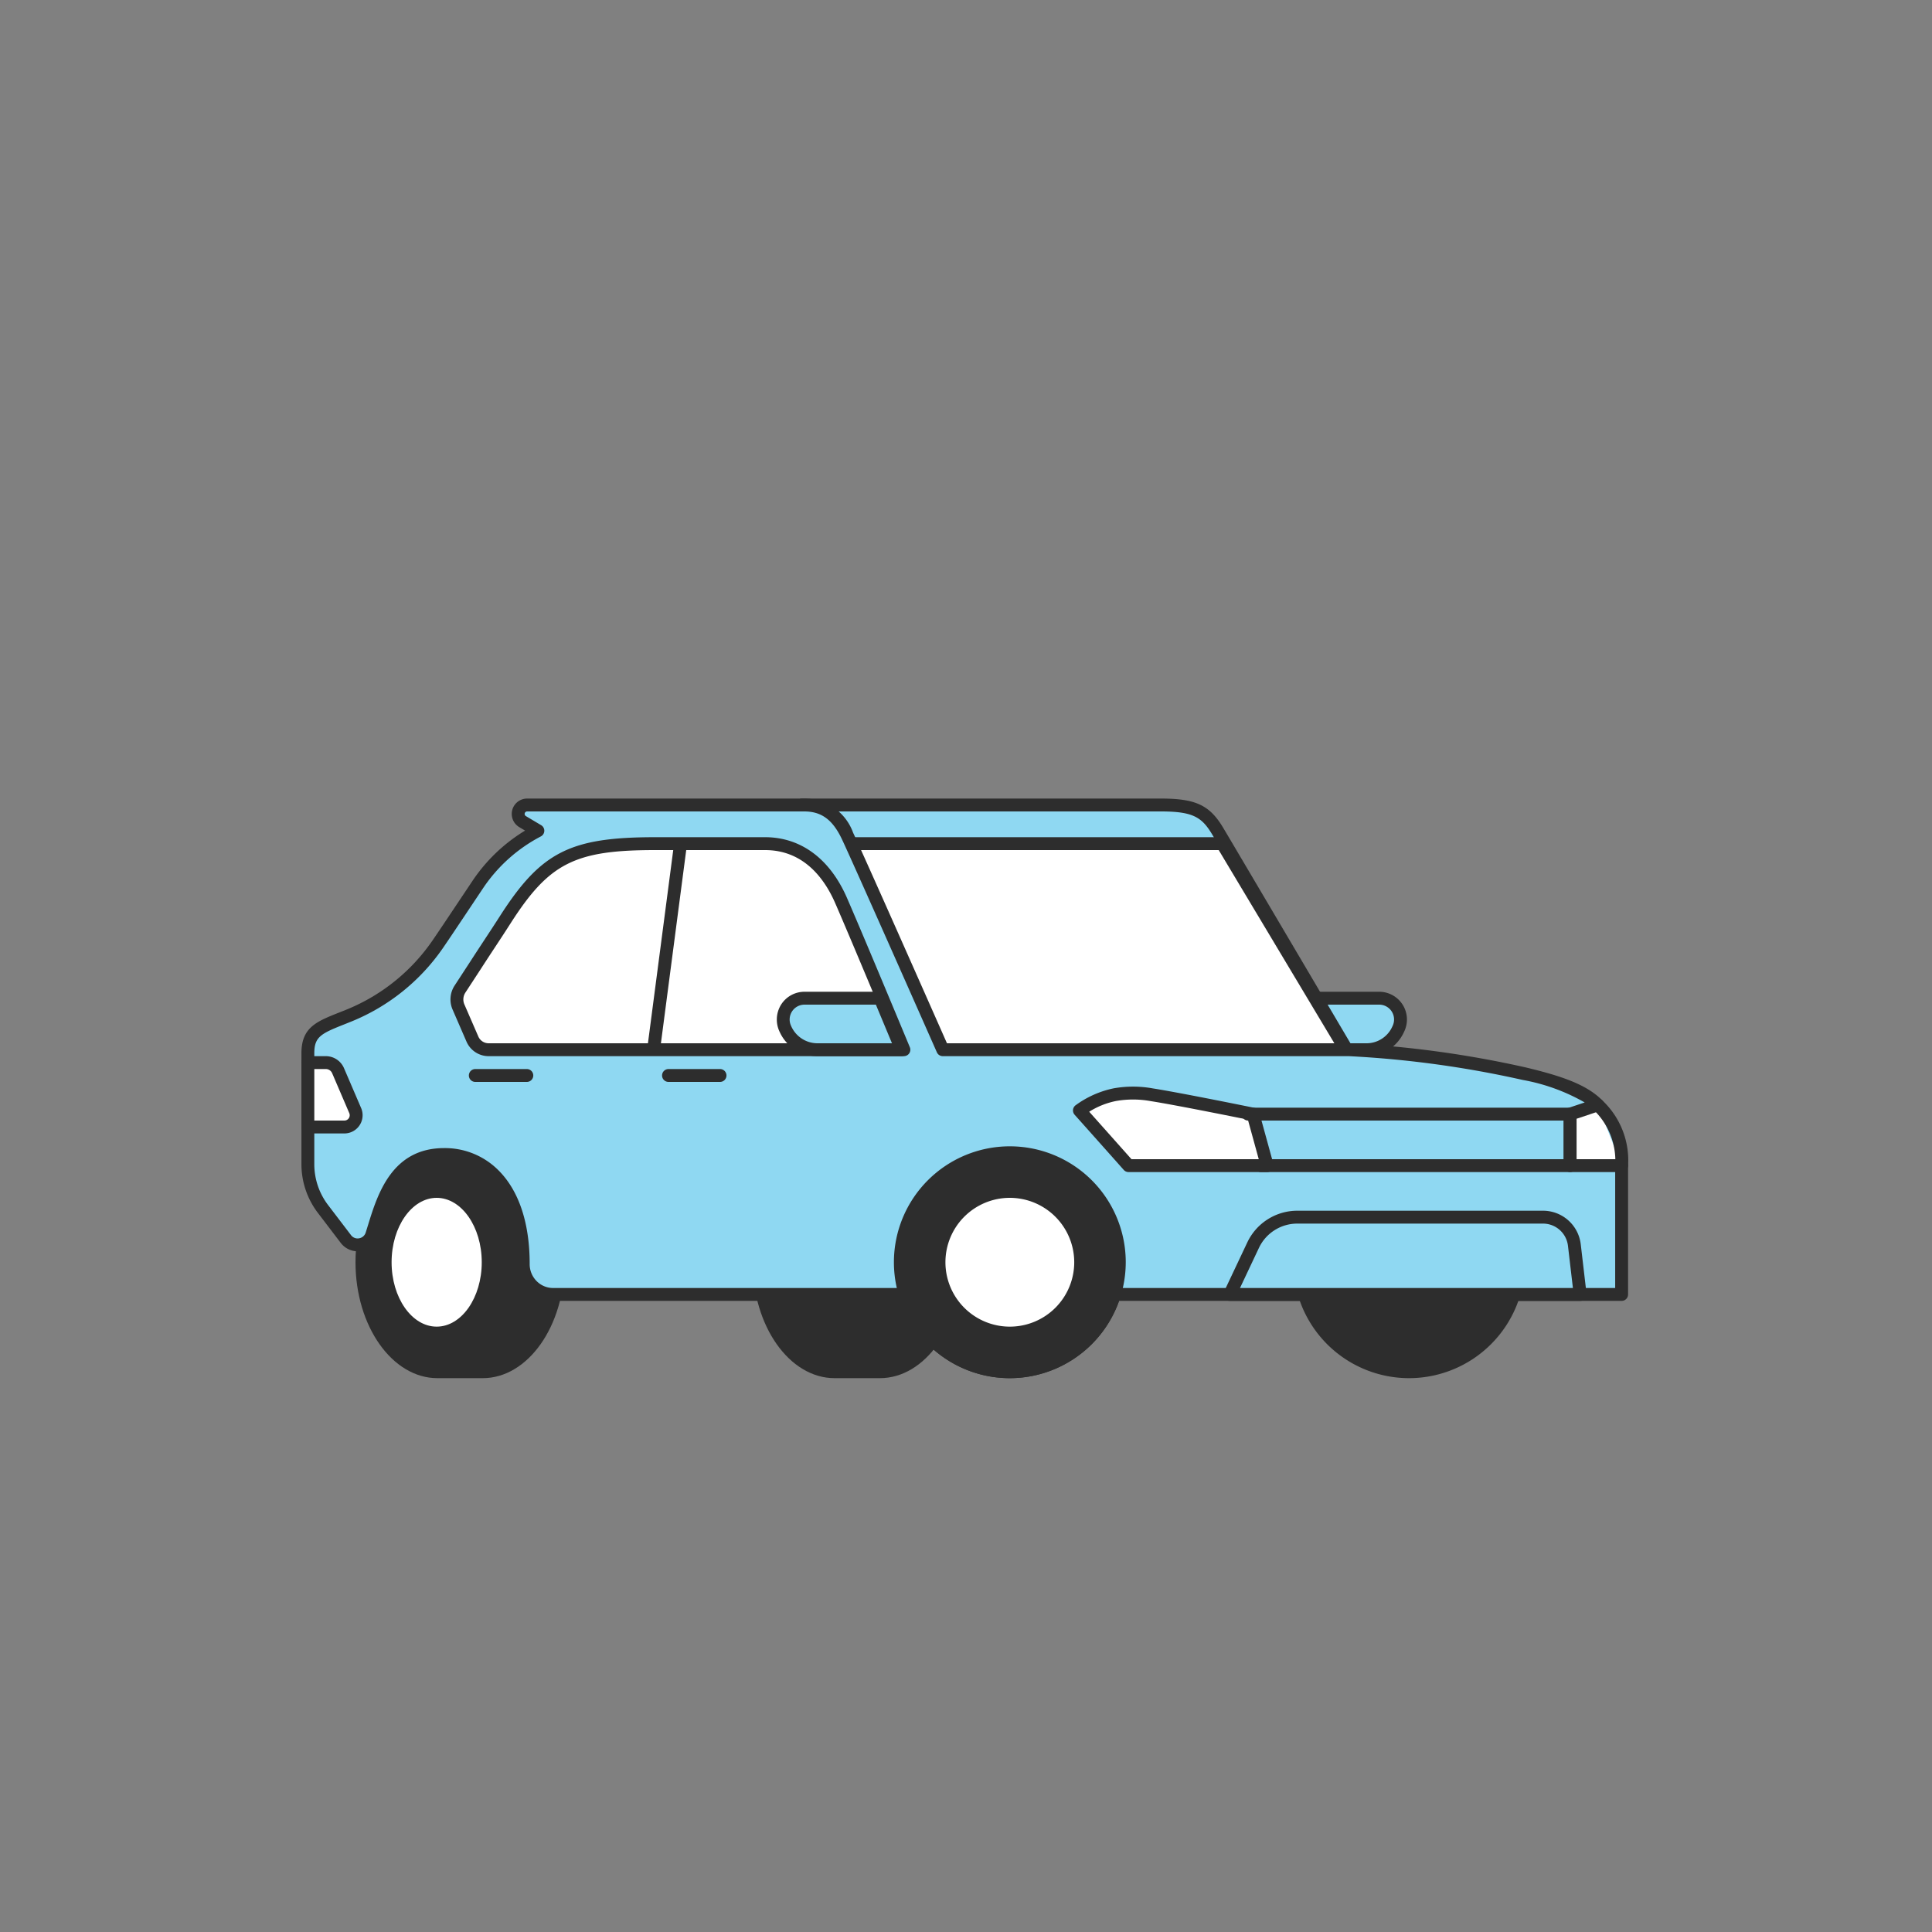 <svg xmlns="http://www.w3.org/2000/svg" viewBox="0 0 150 150"><rect x="0" y="0" width="150" height="150" fill="#808080" stroke="none"/><title>Icons</title><g style="isolation:isolate"><path d="M123.982,85.5l-2.08,1v4h3.934A9.608,9.608,0,0,0,123.982,85.5Z" style="fill:#fff"/><path d="M101.206,77.5h5.874a1.654,1.654,0,0,1,1.503,2.347l-.042.09A2.688,2.688,0,0,1,106.1,81.5H99.538Z" style="fill:#8fd8f2"/><path d="M106.1,82H99.538a.5.5,0,0,1-.461-.692l1.668-4A.5.5,0,0,1,101.206,77H107.08a2.155,2.155,0,0,1,1.957,3.056l-.043.093A3.196,3.196,0,0,1,106.1,82Zm-5.812-1H106.1a2.194,2.194,0,0,0,1.987-1.272l.043-.093A1.154,1.154,0,0,0,107.08,78h-5.541Z" style="fill:#2d2d2d"/><polygon points="81.936 85.5 27.442 86.012 28.312 96.5 36.313 96.497 85.335 97.85 81.936 85.5" style="fill:#8fd8f2"/><path d="M85.335,98.35H85.322l-49.022-1.353L28.312,97a.5.5,0,0,1-.498-.459l-.87-10.488a.499.499,0,0,1,.493-.541L81.931,85H81.936a.5.5,0,0,1,.482.367l3.399,12.35a.5.5,0,0,1-.482.633Zm-49.022-2.353,48.361,1.334L81.556,86.003l-53.571.503L28.773,96Z" style="fill:#2d2d2d"/><circle cx="109.403" cy="98" r="8.5" style="fill:#2d2d2d"/><path d="M109.403,107a9,9,0,1,1,9-9A9.01,9.01,0,0,1,109.403,107Zm0-17a8,8,0,1,0,8,8A8.009,8.009,0,0,0,109.403,90Z" style="fill:#2d2d2d"/><path d="M109.073,94.218a5.574,5.574,0,0,0-5.492,4.637,5.577,5.577,0,1,1,10.984,0A5.574,5.574,0,0,0,109.073,94.218Z" style="fill:#8fd8f2"/><path d="M114.565,99.355h0a.5.5,0,0,1-.493-.416,5.07,5.07,0,0,0-9.998,0,.5.5,0,0,1-.985,0,6.077,6.077,0,1,1,11.969,0A.5.5,0,0,1,114.565,99.355Zm-5.492-6.517a5.085,5.085,0,0,0-4.652,3.044,6.083,6.083,0,0,1,9.305-.001A5.085,5.085,0,0,0,109.073,92.838Z" style="fill:#2d2d2d"/><circle cx="108.903" cy="97.5" r="2" style="fill:#8fd8f2"/><path d="M108.903,100a2.5,2.5,0,1,1,2.5-2.5A2.503,2.503,0,0,1,108.903,100Zm0-4a1.5,1.5,0,1,0,1.5,1.5A1.502,1.502,0,0,0,108.903,96Z" style="fill:#2d2d2d"/><path d="M33.959,89.5h3.521c3.235,0,5.858,3.806,5.858,8.5s-2.623,8.5-5.858,8.5H33.959c-3.235,0-5.858-3.806-5.858-8.5S30.724,89.5,33.959,89.5Z" style="fill:#2d2d2d"/><path d="M37.48,107H33.959c-3.506,0-6.358-4.038-6.358-9s2.852-9,6.358-9h3.521c3.506,0,6.358,4.038,6.358,9S40.986,107,37.48,107ZM33.959,90c-2.955,0-5.358,3.589-5.358,8s2.403,8,5.358,8h3.521c2.955,0,5.358-3.589,5.358-8s-2.403-8-5.358-8Z" style="fill:#2d2d2d"/><ellipse cx="33.903" cy="98" rx="4" ry="5.5" style="fill:#fff"/><path d="M33.903,104c-2.481,0-4.5-2.691-4.5-6s2.019-6,4.5-6,4.5,2.691,4.5,6S36.384,104,33.903,104Zm0-11c-1.93,0-3.5,2.243-3.5,5s1.57,5,3.5,5,3.5-2.243,3.5-5S35.832,93,33.903,93Z" style="fill:#2d2d2d"/><path d="M64.797,89.5H68.318c3.235,0,5.858,3.806,5.858,8.5s-2.623,8.5-5.858,8.5H64.797c-3.235,0-5.858-3.806-5.858-8.5S61.561,89.5,64.797,89.5Z" style="fill:#2d2d2d"/><path d="M68.318,107H64.796c-3.505,0-6.357-4.038-6.357-9s2.852-9,6.357-9h3.521c3.506,0,6.358,4.038,6.358,9S71.824,107,68.318,107ZM64.796,90c-2.954,0-5.357,3.589-5.357,8s2.403,8,5.357,8h3.521c2.955,0,5.358-3.589,5.358-8s-2.403-8-5.358-8Z" style="fill:#2d2d2d"/><path d="M64.837,94.218c-1.901,0-3.476,2.005-3.785,4.637a8.048,8.048,0,0,1-.059-.94c0-3.08,1.721-5.577,3.843-5.577s3.843,2.497,3.843,5.577a8.048,8.048,0,0,1-.059.94C68.313,96.223,66.738,94.218,64.837,94.218Z" style="fill:#8fd8f2"/><path d="M68.621,99.355a.5.5,0,0,1-.497-.442c-.28-2.392-1.694-4.195-3.288-4.195-1.595,0-3.008,1.804-3.288,4.195a.5.5,0,0,1-.497.442h0a.5.5,0,0,1-.497-.441,8.459,8.459,0,0,1-.062-.999c0-3.351,1.949-6.077,4.344-6.077S69.18,94.564,69.18,97.915a8.552,8.552,0,0,1-.062.998.5.5,0,0,1-.497.442Zm-3.785-6.517A3.3,3.3,0,0,0,62.04,95.135a3.468,3.468,0,0,1,5.594,0A3.301,3.301,0,0,0,64.837,92.838Z" style="fill:#2d2d2d"/><ellipse cx="64.403" cy="97.5" rx="1.5" ry="2" style="fill:#8fd8f2"/><path d="M64.403,100a2.562,2.562,0,1,1,2-2.5A2.295,2.295,0,0,1,64.403,100Zm0-4c-.542,0-1,.687-1,1.5s.458,1.5,1,1.5,1-.687,1-1.5S64.945,96,64.403,96Z" style="fill:#2d2d2d"/><path d="M62.271,62.5H90.134c2.569,0,3.475.464,4.411,2.036C95.65,66.39,104.562,81.5,104.562,81.5H73.063Z" style="fill:#8fd8f2"/><path d="M104.562,82h-31.499a.5.5,0,0,1-.435-.253l-10.792-19A.5.5,0,0,1,62.271,62H90.134c2.701,0,3.787.511,4.841,2.28,1.104,1.854,10.018,16.966,10.018,16.966A.5.5,0,0,1,104.562,82Zm-31.208-1h30.333c-1.815-3.078-8.616-14.604-9.571-16.209C93.314,63.447,92.627,63,90.134,63H63.13Z" style="fill:#2d2d2d"/><circle cx="78.403" cy="98" r="8.5" style="fill:#259ed9"/><path d="M78.403,107a9,9,0,1,1,9-9A9.01,9.01,0,0,1,78.403,107Zm0-17a8,8,0,1,0,8,8A8.009,8.009,0,0,0,78.403,90Z" style="fill:#2d2d2d"/><circle cx="78.403" cy="98" r="5.5" style="fill:#fff"/><path d="M78.403,104a6,6,0,1,1,6-6A6.007,6.007,0,0,1,78.403,104Zm0-11a5,5,0,1,0,5,5A5.006,5.006,0,0,0,78.403,93Z" style="fill:#2d2d2d"/><polygon points="94.904 65.5 61.209 65.5 73.125 81.5 104.481 81.5 94.904 65.5" style="fill:#fff"/><path d="M104.481,82h-31.356a.5.5,0,0,1-.401-.201l-11.916-16A.5.5,0,0,1,61.209,65H94.904a.5.5,0,0,1,.429.243l9.577,16a.5.5,0,0,1-.429.757Zm-31.105-1H103.599L94.621,66H62.205Z" style="fill:#2d2d2d"/><path d="M62.44,62.5a3.522,3.522,0,0,1,3.348,2.377C66.515,66.381,73.197,81.5,73.197,81.5h31.53a79.751,79.751,0,0,1,13.611,1.86c2.641.631,4.557,1.257,5.708,2.423L121.903,86.5v4h4v10H94.124l0-.001L94.124,100.5H86.002A2.099,2.099,0,0,1,83.903,98.401v-2.518a6.018,6.018,0,0,0-6-6h0A6.018,6.018,0,0,0,71.903,95.883v2.445A2.173,2.173,0,0,1,69.73,100.5H42.949a2.338,2.338,0,0,1-2.324-2.36c.006-5.704-2.762-8.502-6.147-8.502-3.995,0-4.831,3.771-5.607,6.206a1.153,1.153,0,0,1-2.017.354l-1.784-2.342A5.703,5.703,0,0,1,23.903,90.399V81.775c0-1.844,1.105-2.078,3.205-2.934a15.387,15.387,0,0,0,6.889-5.549c.885-1.293,1.447-2.154,3.108-4.633a12.664,12.664,0,0,1,4.655-4.163l-1.189-.706A.693.693,0,0,1,40.926,62.5H62.44Z" style="fill:#8fd8f2"/><path d="M125.903,101H86.002a2.602,2.602,0,0,1-2.6-2.599V95.883a5.5,5.5,0,0,0-11-0v2.445A2.675,2.675,0,0,1,69.73,101H42.949a2.788,2.788,0,0,1-1.986-.824,2.856,2.856,0,0,1-.838-2.037c.003-2.9-.73-5.168-2.122-6.561A4.875,4.875,0,0,0,34.478,90.138c-3.325,0-4.227,2.929-4.951,5.282l-.179.576a1.654,1.654,0,0,1-2.891.505l-1.784-2.342a6.239,6.239,0,0,1-1.27-3.76v-8.624c0-2,1.162-2.461,2.92-3.159l.596-.238a14.907,14.907,0,0,0,6.677-5.383c.558-.817.994-1.47,1.675-2.491l1.419-2.123A13.063,13.063,0,0,1,40.767,64.487l-.451-.268A1.193,1.193,0,0,1,40.926,62H62.44a4.006,4.006,0,0,1,3.798,2.66C66.913,66.055,72.556,78.813,73.522,81H104.727A80.906,80.906,0,0,1,118.454,82.874c2.767.662,4.726,1.321,5.948,2.559a.5.5,0,0,1-.197.825l-1.802.602V90h3.5a.5.5,0,0,1,.5.5v10A.5.5,0,0,1,125.903,101Zm-48-11.617a6.508,6.508,0,0,1,6.5,6.5v2.518A1.601,1.601,0,0,0,86.002,100h39.4V91h-3.5a.5.5,0,0,1-.5-.5v-4a.5.5,0,0,1,.341-.474l1.292-.432a15.018,15.018,0,0,0-4.815-1.748,79.907,79.907,0,0,0-13.513-1.847L73.197,82a.5.5,0,0,1-.458-.298c-.066-.151-6.686-15.128-7.402-16.607C64.626,63.626,63.76,63,62.44,63H40.926a.194.194,0,0,0-.099.36l1.188.707a.499.499,0,0,1-.021.871,12.183,12.183,0,0,0-4.474,4l-1.418,2.122c-.684,1.025-1.121,1.68-1.692,2.515a15.889,15.889,0,0,1-7.114,5.729l-.604.242c-1.777.705-2.29.964-2.29,2.229v8.624a5.234,5.234,0,0,0,1.065,3.154l1.784,2.341a.636.636,0,0,0,.628.248.648.648,0,0,0,.515-.45l.176-.566c.734-2.385,1.844-5.988,5.907-5.988a5.855,5.855,0,0,1,4.233,1.734c1.583,1.584,2.417,4.098,2.414,7.269a1.865,1.865,0,0,0,.545,1.329A1.795,1.795,0,0,0,42.949,100H69.73a1.674,1.674,0,0,0,1.672-1.672V95.882A6.507,6.507,0,0,1,77.903,89.383Z" style="fill:#2d2d2d"/><path d="M86.571,84.986a8.206,8.206,0,0,1,2.854.011c2.174.341,7.86,1.503,7.86,1.503l1.099,4H87.623s-2.121-2.386-3.817-4.285A7.047,7.047,0,0,1,86.571,84.986Z" style="fill:#fff"/><path d="M98.384,91H87.623a.498.498,0,0,1-.374-.168c-0,0-2.121-2.386-3.816-4.284a.501.501,0,0,1,.085-.742A7.596,7.596,0,0,1,86.477,84.495h0a8.638,8.638,0,0,1,3.026.008c2.16.339,7.826,1.495,7.883,1.507a.499.499,0,0,1,.382.357l1.099,4A.5.5,0,0,1,98.384,91ZM87.848,90h9.881l-.844-3.071c-1.203-.244-5.685-1.147-7.537-1.437a7.67,7.67,0,0,0-2.682-.014,6.19,6.19,0,0,0-2.101.836C85.904,87.814,87.382,89.476,87.848,90Z" style="fill:#2d2d2d"/><path d="M121.903,91h-24a.5.5,0,0,1,0-1h23.5V87h-24.5a.5.5,0,0,1,0-1h25a.5.5,0,0,1,.5.5v4A.5.5,0,0,1,121.903,91Z" style="fill:#2d2d2d"/><line x1="55.903" y1="83.5" x2="51.903" y2="83.5" style="fill:#8fd8f2"/><path d="M55.903,84h-4a.5.5,0,0,1,0-1h4a.5.5,0,0,1,0,1Z" style="fill:#2d2d2d"/><line x1="40.903" y1="83.5" x2="36.903" y2="83.5" style="fill:#8fd8f2"/><path d="M40.903,84h-4a.5.5,0,0,1,0-1h4a.5.5,0,0,1,0,1Z" style="fill:#2d2d2d"/><path d="M35.597,78.184a1.474,1.474,0,0,1,.118-1.392l1.201-1.841c.383-.592.685-1.053.946-1.451.471-.716.827-1.253,1.366-2.094C42.347,66.537,44.486,65.5,50.861,65.5h8.539c2.895,0,4.812,1.915,5.902,4.418.377.865.929,2.164,1.528,3.582,1.524,3.611,3.348,8,3.348,8H37.938a1.374,1.374,0,0,1-1.261-.827Z" style="fill:#fff"/><path d="M70.178,82H37.938a1.873,1.873,0,0,1-1.719-1.128L35.139,78.383h0a1.969,1.969,0,0,1,.157-1.865l1.201-1.841c.383-.592.686-1.054.947-1.452l.22-.335c.37-.561.692-1.051,1.143-1.754C42.003,66.147,44.256,65,50.861,65h8.539c2.777,0,5.036,1.676,6.361,4.718.377.867.931,2.167,1.53,3.587,1.524,3.612,3.349,8.002,3.349,8.002A.5.5,0,0,1,70.178,82ZM36.056,77.985l1.081,2.489A.873.873,0,0,0,37.938,81H69.429c-.574-1.377-1.903-4.565-3.059-7.306-.598-1.417-1.149-2.713-1.526-3.577C64.026,68.239,62.418,66,59.4,66H50.861c-6.231,0-8.222,1.008-11.212,5.675-.453.708-.778,1.201-1.149,1.765l-.22.334c-.261.396-.562.857-.945,1.448l-1.202,1.842a.973.973,0,0,0-.078.92Z" style="fill:#2d2d2d"/><line x1="52.807" y1="65.75" x2="50.793" y2="81.131" style="fill:#8fd8f2"/><path d="M50.793,81.631a.501.501,0,0,1-.496-.565L52.311,65.686a.5.5,0,1,1,.991.13L51.288,81.196A.499.499,0,0,1,50.793,81.631Z" style="fill:#2d2d2d"/><path d="M23.903,82.5H25.296a1.036,1.036,0,0,1,.952.627l1.33,3.098A.914.914,0,0,1,26.738,87.5H23.903Z" style="fill:#fff"/><path d="M26.738,88H23.903a.5.5,0,0,1-.5-.5v-5a.5.5,0,0,1,.5-.5h1.393a1.534,1.534,0,0,1,1.411.93l1.331,3.099A1.414,1.414,0,0,1,26.738,88Zm-2.335-1H26.738a.414.414,0,0,0,.38-.577L25.788,83.324A.535.535,0,0,0,25.296,83h-.893Z" style="fill:#2d2d2d"/><path d="M68.336,77.5H62.462a1.654,1.654,0,0,0-1.503,2.347l.042.09A2.688,2.688,0,0,0,63.443,81.5h6.562Z" style="fill:#8fd8f2"/><path d="M70.004,82h-6.562a3.197,3.197,0,0,1-2.895-1.854,2.192,2.192,0,0,1,.101-2.153A2.145,2.145,0,0,1,62.462,77h5.874a.5.5,0,0,1,.461.308l1.668,4A.5.5,0,0,1,70.004,82Zm-7.542-4A1.154,1.154,0,0,0,61.414,79.637,2.233,2.233,0,0,0,63.442,81h5.812l-1.251-3Z" style="fill:#2d2d2d"/><path d="M122.681,100.5l-.449-3.835A2.45,2.45,0,0,0,119.799,94.5H100.711a3.778,3.778,0,0,0-3.416,2.165L95.484,100.5Z" style="fill:#8fd8f2"/><path d="M122.682,101H95.484a.5.5,0,0,1-.452-.713l1.812-3.835A4.295,4.295,0,0,1,100.711,94h19.088a2.95,2.95,0,0,1,2.93,2.607l.449,3.835a.5.5,0,0,1-.497.558Zm-26.409-1h25.847l-.384-3.277A1.95,1.95,0,0,0,119.799,95H100.711a3.292,3.292,0,0,0-2.964,1.878Z" style="fill:#2d2d2d"/><circle cx="78.403" cy="98" r="8.5" style="fill:#2d2d2d"/><path d="M78.403,107a9,9,0,1,1,9-9A9.01,9.01,0,0,1,78.403,107Zm0-17a8,8,0,1,0,8,8A8.009,8.009,0,0,0,78.403,90Z" style="fill:#2d2d2d"/><circle cx="78.403" cy="98" r="5.5" style="fill:#fff"/><path d="M78.403,104a6,6,0,1,1,6-6A6.007,6.007,0,0,1,78.403,104Zm0-11a5,5,0,1,0,5,5A5.006,5.006,0,0,0,78.403,93Z" style="fill:#2d2d2d"/><rect x="61.403" y="86" width="17" height="24" transform="translate(139.806 196) rotate(-180)" style="fill:none"/><path d="M125.903,90.5a5.92,5.92,0,0,0-1.857-4.716" style="fill:#8fd8f2"/><path d="M125.904,91a.445.445,0,0,1-.057-.003.501.501,0,0,1-.441-.552,5.467,5.467,0,0,0-1.696-4.29.5.5,0,1,1,.672-.741,6.386,6.386,0,0,1,2.018,5.144A.499.499,0,0,1,125.904,91Z" style="fill:#2d2d2d"/></g></svg>